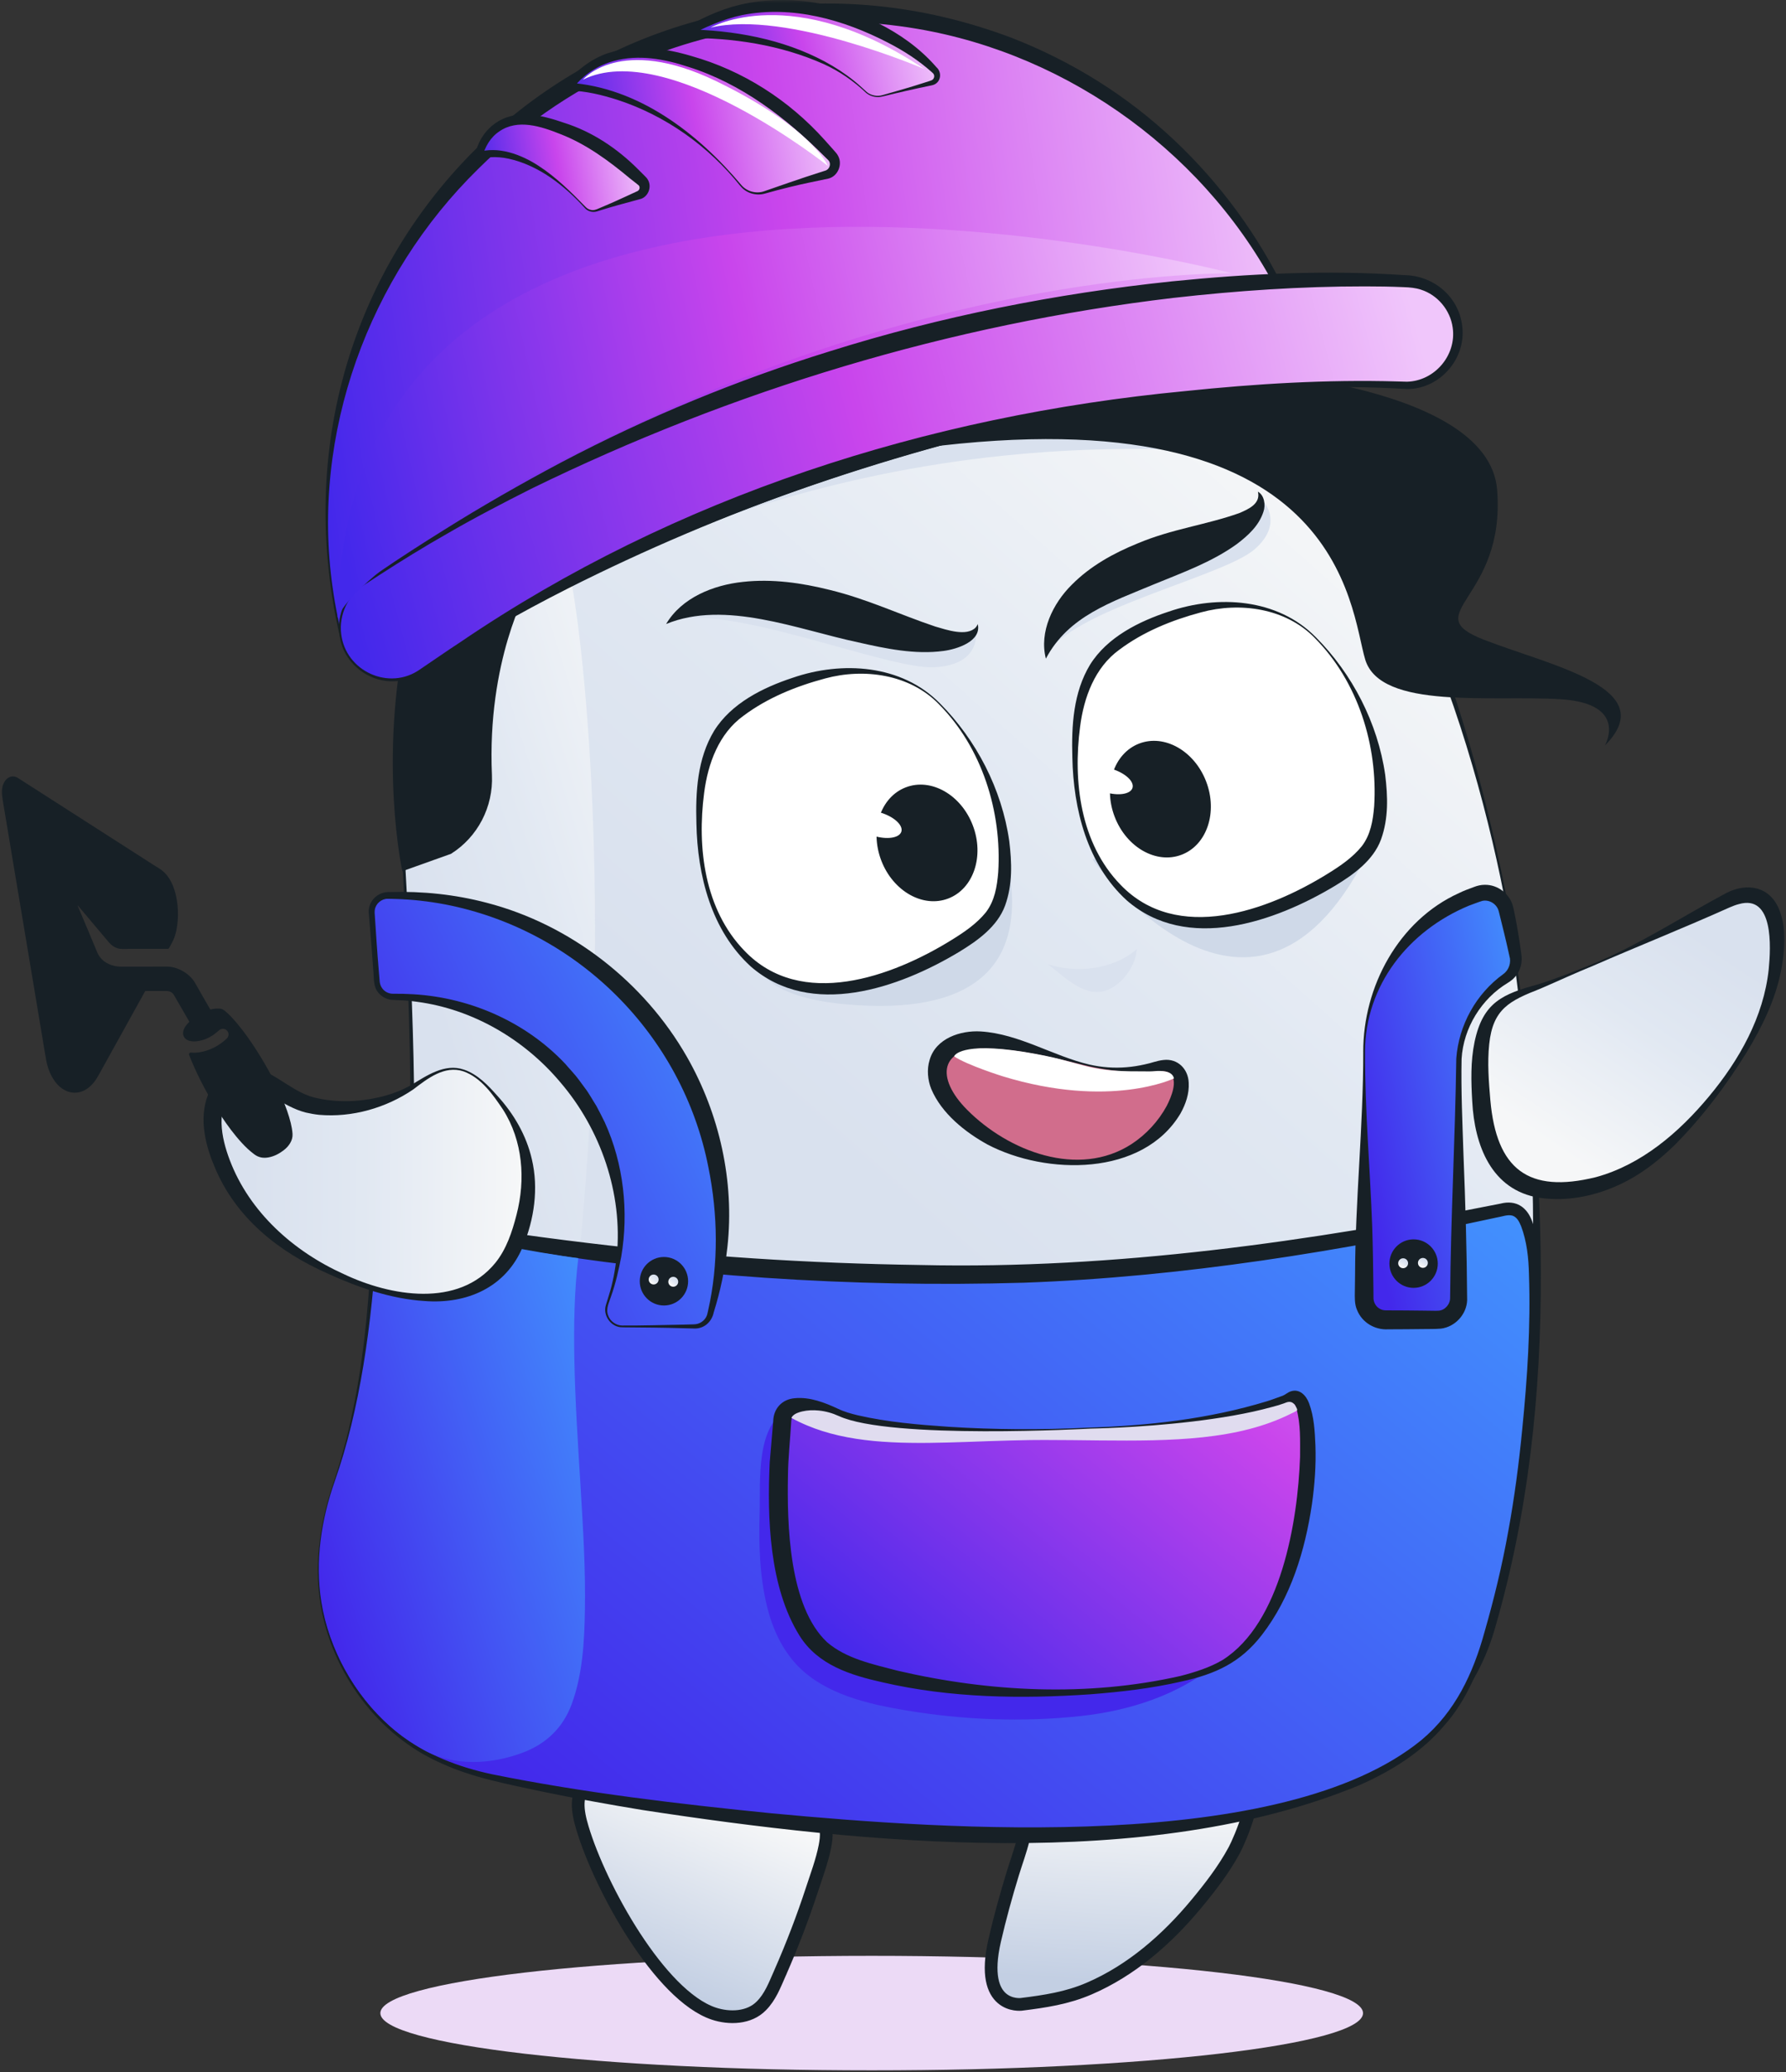 <svg width="281" height="326" viewBox="0 0 281 326" fill="none" xmlns="http://www.w3.org/2000/svg"><rect x="0" y="0" width="281" height="326" fill="#333333" stroke="none"/><g clip-path="url(#clip0_6497_19914)"><mask id="mask0_6497_19914" style="mask-type:luminance" maskUnits="userSpaceOnUse" x="0" y="0" width="281" height="326"><path d="M0 0H281V326H0V0Z" fill="white"/></mask><g mask="url(#mask0_6497_19914)"><path d="M137.149 325.719C94.454 325.719 59.844 321.682 59.844 316.701C59.844 311.722 94.454 307.685 137.149 307.685C179.842 307.685 214.453 311.722 214.453 316.701C214.453 321.682 179.842 325.719 137.149 325.719Z" fill="#ECDAF6"/><path d="M237.269 143.245C237.269 143.245 224.16 63.5 185.404 55.173C150.269 47.623 96.73 55.173 73.307 82.852C73.307 82.852 61.596 93.755 63.27 125.631C64.944 157.506 68.288 201.96 58.251 230.478C56.162 236.408 55.169 242.803 56.179 249.053C57.345 256.253 61.246 263.196 66.684 268.03C71.083 271.942 76.694 274.273 82.386 275.535C90.84 277.412 99.386 278.792 107.954 280.026C108.394 280.089 108.833 280.152 109.268 280.214C113.575 280.821 117.888 281.368 122.208 281.857C126.926 282.388 131.654 282.846 136.386 283.22C141.349 283.612 146.323 283.911 151.297 284.098C156.27 284.286 161.39 284.361 166.436 284.286C171.396 284.213 176.356 283.994 181.298 283.578C186.016 283.183 190.721 282.607 195.379 281.771C199.7 280.994 203.988 279.999 208.174 278.66C211.964 277.447 215.68 275.955 219.173 274.041C225.312 270.676 229.93 265.728 232.548 259.2C233.89 255.854 234.855 252.303 235.771 248.827C236.695 245.321 237.484 241.781 238.158 238.219C238.992 233.814 239.655 229.375 240.174 224.922C240.797 219.591 241.216 214.237 241.461 208.875C241.752 202.595 241.804 196.304 241.659 190.019C241.489 182.768 241.057 175.519 240.399 168.295C239.649 160.045 238.608 151.822 237.325 143.641C237.304 143.509 237.283 143.381 237.262 143.249L237.269 143.245Z" fill="url(#paint0_linear_6497_19914)"/><path d="M237.443 143.218C232.231 115.841 219.599 69.726 193.087 56.498C190.358 55.146 187.397 54.171 184.399 53.599C163.901 49.385 142.501 50.197 122.164 54.91C102.843 59.484 82.81 68.581 70.804 84.549C68.466 88.027 66.785 91.942 65.598 95.951C63.402 103.29 62.593 111.013 62.572 118.64C62.558 126.245 63.274 133.833 63.599 141.428C64.765 166.565 65.789 192.111 60.815 216.914C60.068 220.556 59.089 224.271 57.934 227.801C55.696 233.828 54.011 240.272 54.568 246.827C55.398 257.38 61.559 267.469 70.71 272.782C75.245 275.459 80.333 276.819 85.438 277.835C97.223 280.325 109.169 281.986 121.109 283.491C125.408 283.987 131.959 284.581 136.241 285.028C149.533 286.117 162.864 286.53 176.212 285.797C192.333 284.726 215.082 281.806 227.139 270.198C230.972 266.494 233.562 261.664 235.084 256.593C245.886 219.835 243.081 180.604 237.443 143.218ZM237.101 143.273C242.424 178.037 243.59 214.268 234.427 248.47C232.493 255.58 230.411 262.7 224.859 267.854C205.892 285.368 155.711 283.266 130.89 280.887C128.252 280.634 122.167 280.124 119.632 279.76C108.415 278.421 97.153 276.913 86.085 274.675C83.66 274.176 81.236 273.711 78.887 272.955C71.79 270.801 65.91 266.501 61.967 260.179C56.488 251.897 55.896 241.458 58.951 232.119C60.355 227.947 61.6 223.497 62.461 219.2C67.376 193.561 65.847 167.283 64.644 141.376C64.44 136.257 63.554 123.661 63.7 118.653C63.831 111.18 64.696 103.508 66.999 96.398C68.22 92.57 69.901 88.845 72.215 85.551C86.202 68.213 108.463 60.344 129.722 56.436C147.559 53.363 166.043 52.95 183.869 56.245C186.688 56.734 189.414 57.556 192.025 58.752C218.371 71.248 232.116 116.295 237.101 143.277V143.273Z" fill="#172026"/><path d="M63.273 127.019C64.269 145.989 65.857 169.416 64.864 191.289C65.12 191.272 65.383 191.289 65.646 191.341C74.86 193.183 81.698 194.41 91.317 195.666C96.347 142.58 91.982 100.054 89.242 88.155C87.371 80.029 82.272 78.874 77.233 80.061C75.846 81.396 74.538 82.79 73.311 84.24C73.311 84.24 61.599 95.143 63.273 127.019Z" fill="url(#paint1_linear_6497_19914)"/><g style="mix-blend-mode:multiply"><path d="M63.648 107.229C125.028 64.131 185.915 69.35 208.03 72.982C201.441 64.617 193.499 58.315 184.026 56.279C148.891 48.729 95.352 56.279 71.929 83.958C71.929 83.958 66.125 90.003 63.648 107.229Z" fill="#D9E1EE"/></g><path d="M122.788 310.244C122.746 310.334 122.708 310.428 122.666 310.518C121.878 312.297 121.186 314.153 119.785 315.554C117.88 317.51 114.739 317.593 112.297 316.775C103.847 313.952 94.456 297.003 91.641 287.587C90.914 285.16 90.181 281.785 92.883 280.339C94.726 279.354 97.244 281.032 99.202 281.455C108.502 283.474 117.723 283.894 127.221 284.699C127.948 284.761 128.376 285.392 128.941 285.93C130.259 287.182 130.092 288.926 129.785 290.486C129.332 292.776 128.47 295.065 127.747 297.277C126.305 301.675 124.648 306.003 122.788 310.237V310.244Z" fill="url(#paint2_linear_6497_19914)" stroke="#172026" stroke-width="2" stroke-miterlimit="10"/><path d="M194.212 291.028C192.532 294.163 190.242 297.086 188.198 299.545C183.615 305.07 177.998 309.984 171.357 312.839C167.856 314.344 164.418 314.85 160.683 315.318C160.669 315.318 153.993 316.147 156.501 305.253C157.314 301.72 158.279 298.227 159.34 294.759C159.894 292.946 160.568 291.166 161.008 289.318C161.309 288.048 160.596 287.827 161.354 286.703C162.256 285.361 170.218 284.671 171.73 284.622C182.01 284.299 180.761 283.443 194.244 281.029C194.815 280.929 195.599 279.673 196.115 279.94C198.626 281.244 195.074 289.418 194.212 291.028Z" fill="url(#paint3_linear_6497_19914)" stroke="#172026" stroke-width="2" stroke-miterlimit="10"/><g style="mix-blend-mode:multiply"><path d="M153.535 99.252C153.535 99.252 154.535 104.629 146.94 104.975C139.344 105.322 113.558 94.397 105.164 97.865C105.164 97.865 113.759 90.062 133.347 96.999C152.934 103.935 153.535 99.252 153.535 99.252Z" fill="#D9E1EE"/></g><path d="M104.805 98.168C114.105 94.332 125.557 99.055 135 101.049C139.32 102.031 143.976 103.016 148.482 102.399C150.516 102.135 154.483 100.901 153.834 98.168C153.778 98.366 153.646 98.532 153.532 98.692C152.118 100.2 148.915 99.073 147.154 98.567C141.579 96.701 136.449 94.231 130.514 92.796C126.093 91.692 121.487 91.031 116.869 91.544C112.276 92.029 107.256 94.006 104.805 98.168Z" fill="#172026"/><g style="mix-blend-mode:multiply"><path d="M198.374 78.368C198.374 78.368 202.365 82.062 197.409 86.404C192.452 90.746 168.178 95.969 164.602 103.196C164.602 103.196 165.643 92.456 183.245 87.413C200.847 82.374 198.37 78.368 198.37 78.368H198.374Z" fill="#D9E1EE"/></g><path d="M164.551 103.622C168.09 96.894 174.928 94.706 181.572 91.918C185.975 90.104 190.641 88.45 194.598 85.592C196.341 84.263 198.07 82.721 198.783 80.504C199.153 79.45 198.931 77.913 197.915 77.351C198.375 79.245 196.427 80.102 194.985 80.719C189.707 82.589 184.384 83.21 179.002 85.481C175.235 87.01 171.565 89.022 168.626 91.994C165.661 94.924 163.472 99.395 164.555 103.622H164.551Z" fill="#172026"/><path d="M50.562 252.4C51.762 259.805 55.774 266.942 61.363 271.911C65.891 275.935 71.657 278.331 77.513 279.628C86.205 281.556 94.997 282.982 103.806 284.248C104.26 284.317 104.709 284.379 105.163 284.442C109.586 285.07 114.028 285.631 118.468 286.131C123.321 286.678 128.184 287.147 133.048 287.532C138.156 287.934 143.268 288.243 148.384 288.434C153.569 288.631 158.764 288.704 163.952 288.628C169.054 288.552 174.152 288.33 179.237 287.9C184.089 287.493 188.925 286.901 193.719 286.041C198.167 285.246 202.574 284.216 206.876 282.843C210.774 281.594 214.596 280.061 218.186 278.088C224.498 274.627 229.247 269.543 231.942 262.832C233.322 259.391 234.314 255.733 235.256 252.164C236.206 248.558 237.012 244.916 237.708 241.25C238.569 236.721 239.247 232.157 239.787 227.575C240.869 218.35 241.661 208.896 241.388 199.599C241.333 197.663 241.136 195.715 240.613 193.845C240.229 192.464 239.659 190.634 238.078 190.248C237.469 190.1 236.833 190.224 236.221 190.349C227.729 192.069 219.224 193.731 210.677 195.156C202.13 196.581 193.549 197.788 184.933 198.687C176.006 199.619 167.041 200.219 158.065 200.431C155.557 200.49 153.05 200.521 150.545 200.521C119.904 200.521 90.424 197.539 62.875 192.032C61.101 191.677 59.43 192.988 59.326 194.799C58.513 208.907 56.576 222.259 52.696 233.291C50.548 239.391 49.527 245.967 50.565 252.397L50.562 252.4Z" fill="url(#paint4_linear_6497_19914)"/><path d="M50.434 252.42C52.218 263.171 59.44 273.032 69.471 277.412C74.434 279.697 79.851 280.658 85.15 281.816C90.455 282.916 95.793 283.876 101.136 284.753C135.998 290.091 180.585 294.575 213.811 280.869C218.802 278.674 223.606 275.723 227.176 271.516C230.863 267.396 232.907 262.156 234.405 256.909C236.691 249.081 238.41 241.094 239.606 233.027C241.177 222.269 242.35 211.418 242.266 200.521C242.266 197.795 242.059 194.937 241.083 192.198C240.281 189.912 238.545 188.715 236.082 189.35C206.025 195.315 175.491 199.702 144.794 199.006C127.292 198.755 109.759 197.636 92.378 195.53C83.061 194.41 73.608 193.04 64.369 191.389L63.373 191.216C63.086 191.16 62.591 191.077 62.166 191.101C60.398 191.167 58.838 192.572 58.579 194.317C58.14 203.125 57.486 211.921 55.777 220.584C55.366 222.502 54.975 224.617 54.459 226.518C53.785 229.101 52.989 231.754 52.125 234.286C50.274 240.109 49.434 246.348 50.434 252.417V252.42ZM50.707 252.376C49.645 245.679 50.855 238.809 53.218 232.514C53.674 231.234 54.083 229.937 54.473 228.637C56.805 220.816 58.216 212.749 59.188 204.651C59.516 201.949 59.769 199.244 59.994 196.533L60.073 195.517C60.087 194.632 60.239 193.911 60.9 193.352C61.581 192.846 62.173 192.752 63.02 192.975C68.648 194.191 74.303 195.305 79.982 196.262C106.726 200.771 133.933 202.584 161.039 201.793C186.106 200.899 211.006 196.83 235.48 191.535C236.39 191.386 237.189 191.028 237.961 191.24C238.666 191.49 238.988 192.11 239.316 192.881C240.236 195.322 240.506 197.93 240.562 200.559C240.835 208.657 240.309 216.751 239.503 224.818C238.981 230.204 238.282 235.566 237.303 240.889C236.352 246.213 235.079 251.474 233.588 256.669C231.786 263.248 228.964 269.286 223.652 273.729C201.764 291.655 148.847 287.83 121.495 285.274C106.837 283.807 91.853 282.045 77.416 279.121C72.193 278.011 67.053 276.052 62.799 272.757C56.448 267.784 52.052 260.342 50.7 252.372L50.707 252.376Z" fill="#172026"/><path d="M50.565 252.053C51.765 259.454 55.777 266.591 61.37 271.565C62.996 273.008 64.791 274.252 66.69 275.303C71.411 277.922 77.364 277.581 82.307 275.698C85.976 274.301 88.584 271.776 89.944 268.096C91.662 263.442 91.94 258.275 92.026 253.36C92.14 246.986 91.749 240.605 91.365 234.245C90.95 227.416 90.49 220.59 90.362 213.748C90.266 208.473 90.352 203.171 90.984 197.927C85.738 197.31 67.603 193.977 62.263 192.191C61.623 191.975 60.457 192.797 60.125 192.579C59.669 193.068 59.371 193.717 59.33 194.448C58.517 208.557 56.58 221.908 52.696 232.937C50.548 239.038 49.527 245.613 50.565 252.046V252.053Z" fill="url(#paint5_linear_6497_19914)"/><path d="M72.951 168.403C75.393 169.201 77.344 171.621 78.834 173.539C81.871 177.448 83.366 182.282 83.079 187.231C82.93 189.812 82.331 192.354 81.456 194.781C77.472 205.806 65.739 205.442 56.463 201.915C49.23 199.165 42.167 194.909 37.785 188.351C34.849 183.953 31.269 175.866 35.136 170.963C38.916 166.17 43.631 172.405 48.473 173.754C53.315 175.103 60.655 174.07 65.625 170.532C67.178 169.426 69.025 168.278 70.969 168.15C71.664 168.104 72.325 168.202 72.951 168.406V168.403Z" fill="url(#paint6_linear_6497_19914)"/><path d="M72.906 168.535C75.704 169.537 77.531 172.166 79.132 174.545C82.279 179.483 82.708 185.567 81.266 191.112C80.581 193.783 79.675 196.532 77.924 198.686C72.121 205.786 61.443 203.937 54.069 200.427C46.187 196.873 39.245 190.692 36.142 182.483C34.814 178.974 33.856 174.361 36.709 171.43C38.522 169.589 41.033 171.562 43.008 172.617C44.512 173.494 46.252 174.555 48.113 175.023C48.788 175.176 49.514 175.308 50.202 175.381C55.394 175.835 60.745 174.298 65.009 171.393C67.247 169.69 69.935 167.557 72.906 168.538V168.535ZM72.992 168.271C69.956 167.223 67.095 169.245 64.608 170.747C63.339 171.461 61.98 171.996 60.586 172.381C57.165 173.307 53.505 173.532 50.047 172.794C46.325 172.093 43.935 169.166 40.189 167.969C37.086 166.96 34.427 168.722 33.06 171.483C31.161 175.308 32.164 179.778 33.721 183.468C37.052 191.583 43.807 196.931 51.638 200.389C56.418 202.557 61.471 204.325 66.753 204.669C73.411 205.196 79.568 202.574 82.258 196.127C84.057 191.827 84.759 186.95 83.68 182.376C82.823 178.617 80.84 175.225 78.27 172.408C76.79 170.737 75.165 169.013 72.999 168.271H72.992Z" fill="#172026"/><path d="M199.581 249.577C199.591 253.926 194.438 259.236 191.47 261.681C185.413 266.668 177.708 269.134 170.002 269.966C160.822 270.958 151.434 270.577 142.334 269.04C136.513 268.058 129.889 266.519 125.601 262.163C123.086 259.607 121.54 256.222 120.686 252.736C119.513 247.968 119.364 242.922 119.52 238.035C119.675 233.09 118.779 224.021 124.29 221.486C127.319 220.095 130.415 222.783 133.518 223.407C144.725 225.668 156.498 228.634 166.867 233.315C176.341 237.592 185.663 242.211 194.86 247.053C195.261 247.264 199.581 249.112 199.581 249.574V249.577Z" fill="#4328EB"/><path d="M170.9 224.742C170.9 224.742 190.999 224.451 202.136 220.497C202.483 220.376 202.794 220.192 203.101 219.994C203.852 219.522 205.664 219.277 205.772 227.839C205.907 238.652 202.348 256.034 192.638 261.625C191.449 262.312 190.155 262.811 188.854 263.234C187.184 263.782 185.468 264.199 183.746 264.549C181.709 264.961 179.654 265.277 177.592 265.527C175.292 265.804 172.986 265.999 170.671 266.127C168.205 266.262 165.732 266.321 163.263 266.307C160.72 266.293 158.181 266.203 155.646 266.03C153.125 265.856 150.607 265.603 148.103 265.253C145.689 264.913 143.285 264.483 140.909 263.935C137.854 263.228 134.637 262.464 131.822 261.046C128.747 259.499 126.848 257.009 125.51 253.888C124.96 252.604 124.514 251.276 124.147 249.927C123.68 248.214 123.341 246.466 123.088 244.708C122.774 242.505 122.594 240.286 122.511 238.066C122.407 235.326 122.449 232.58 122.587 229.84C122.697 227.641 122.874 225.446 123.103 223.258C123.185 222.456 123.715 221.742 124.479 221.5C125.627 221.139 127.696 221.118 131.262 222.762C139.417 226.518 170.903 224.745 170.903 224.745L170.9 224.742Z" fill="url(#paint7_linear_6497_19914)"/><path d="M170.903 224.881C176.922 224.714 182.993 224.43 189 223.834C192.601 223.49 196.302 222.977 199.827 222.141C200.425 222.013 201.016 221.815 201.611 221.656L202.517 221.396C202.963 221.246 203.306 221.035 203.662 220.844C203.687 220.83 203.697 220.837 203.704 220.834C203.718 220.827 203.704 220.848 203.704 220.841C203.693 220.851 203.673 220.851 203.659 220.844C203.641 220.854 203.621 220.844 203.614 220.841C203.6 220.872 203.659 220.885 203.7 220.976C203.721 221.011 203.742 221.042 203.766 221.077L203.832 221.222C203.877 221.295 203.932 221.458 203.956 221.537C204.665 223.955 204.544 226.681 204.544 229.22C204.188 239.364 201.535 255.341 192.356 261.143C190.339 262.336 188.018 263.061 185.742 263.654C171.163 266.966 155.678 266.203 141.189 262.822C137.381 261.82 133.165 260.966 130.124 258.344C124.123 252.716 123.812 239.828 123.978 231.945C123.998 229.531 124.331 226.313 124.469 223.892C124.479 223.768 124.493 223.379 124.528 223.265C124.642 222.925 124.78 222.848 125.091 222.776C125.42 222.7 125.735 222.672 126.088 222.675C127.72 222.72 129.246 223.289 130.802 223.948C133.265 224.916 135.675 225.186 138.232 225.436C149.134 226.209 160.029 225.349 170.907 224.888L170.903 224.881ZM170.894 224.603C163.664 224.957 156.425 224.912 149.203 224.454C144.464 224.132 139.619 223.716 135.019 222.665C133.894 222.398 132.77 222.075 131.84 221.621C129.789 220.664 127.43 219.735 125.057 219.96C123.04 220.119 121.685 221.597 121.653 223.601L121.574 224.517C121.457 225.817 121.207 228.748 121.107 230.004C120.692 238.788 121.02 249.633 125.78 257.3C128.668 261.948 133.86 263.543 138.885 264.664C149.569 267.133 160.659 267.281 171.547 266.543C176.383 266.165 181.211 265.613 185.946 264.518C191.2 263.363 195.16 261.58 198.533 257.207C203.102 251.301 205.333 243.931 206.415 236.627C206.844 233.575 207.076 230.478 206.962 227.388C206.862 225.158 206.762 222.914 205.959 220.751C205.513 219.537 204.461 218.403 203.06 218.892C202.635 219.03 202.213 219.415 201.836 219.564C201.013 219.848 200.172 220.189 199.346 220.438C190.201 223.24 180.457 224.326 170.89 224.6L170.894 224.603Z" fill="#172026"/><path d="M124.523 223.064C124.607 223.115 124.845 223.236 124.876 223.254C124.97 223.302 125.067 223.351 125.16 223.403C125.357 223.5 125.551 223.601 125.748 223.694C126.146 223.885 126.543 224.062 126.949 224.232C127.758 224.572 128.581 224.874 129.418 225.137C130.265 225.404 131.124 225.633 131.988 225.831C132.87 226.032 133.759 226.198 134.652 226.337C135.564 226.48 136.484 226.594 137.405 226.684C138.348 226.774 139.293 226.84 140.241 226.888C141.212 226.941 142.185 226.969 143.157 226.982C144.153 227 145.149 227 146.148 226.989C147.169 226.979 148.189 226.958 149.209 226.93C150.25 226.903 151.292 226.868 152.336 226.833C153.398 226.795 154.46 226.757 155.525 226.718C156.604 226.684 157.687 226.646 158.77 226.618C159.866 226.587 160.966 226.562 162.066 226.545C162.809 226.538 163.557 226.531 164.3 226.531C165.767 226.531 167.237 226.542 168.703 226.555C170.149 226.569 171.595 226.587 173.041 226.604C174.452 226.615 175.867 226.625 177.278 226.625C178.689 226.625 180.031 226.611 181.404 226.58C182.739 226.545 184.078 226.496 185.41 226.417C186.703 226.341 187.997 226.24 189.283 226.101C190.532 225.963 191.777 225.793 193.012 225.577C194.212 225.37 195.405 225.117 196.585 224.808C197.736 224.509 198.875 224.156 199.992 223.743C201.092 223.337 202.171 222.872 203.219 222.342C203.465 222.22 203.724 222.12 203.956 221.971C204.008 221.936 204.063 221.894 204.084 221.835C204.125 221.704 203.984 221.485 203.925 221.371C203.856 221.225 203.776 221.083 203.675 220.958C203.481 220.705 203.209 220.538 202.883 220.535C202.545 220.528 202.24 220.694 201.925 220.802C201.341 221.007 200.739 221.187 200.14 221.339C199.151 221.61 198.155 221.853 197.156 222.075C196.115 222.304 195.063 222.509 194.011 222.696C192.939 222.886 191.863 223.057 190.788 223.212C189.715 223.368 188.64 223.507 187.564 223.636C186.516 223.76 185.468 223.872 184.42 223.972C183.431 224.069 182.438 224.156 181.442 224.236C180.533 224.308 179.623 224.371 178.709 224.43C177.91 224.482 177.108 224.527 176.305 224.568C175.642 224.603 174.978 224.634 174.31 224.659C173.808 224.679 173.307 224.697 172.805 224.711C172.494 224.721 172.187 224.731 171.875 224.735C171.778 224.738 171.684 224.742 171.591 224.742C171.591 224.742 140.106 226.514 131.95 222.758C130.961 222.304 129.895 222.006 128.813 221.901C127.951 221.815 127.066 221.842 126.222 222.04C125.693 222.165 125.077 222.363 124.697 222.779C124.631 222.855 124.551 222.956 124.523 223.064Z" fill="#E0DCEF"/><path d="M83.016 92.664C83.016 92.664 76.603 103.915 77.398 121.942C77.62 126.932 75.174 131.663 70.958 134.32L63.3 137.056C63.3 137.056 59.495 119.715 63.992 98.907C68.488 78.098 83.016 92.664 83.016 92.664Z" fill="#172026"/><path d="M191.277 57.983C191.277 57.983 234.167 59.717 235.55 77.057C236.934 94.398 222.753 96.479 233.475 100.641C244.198 104.802 261.492 108.271 252.499 117.287C252.499 117.287 256.304 110.698 245.581 110.005C234.859 109.311 217.219 111.738 214.797 103.762C212.377 95.786 211.401 61.819 144.961 70.479L174.33 52.781L191.277 57.983Z" fill="#172026"/><path d="M52.185 92.421C52.527 94.894 52.977 97.329 53.537 99.715C53.686 100.37 53.849 101.022 54.018 101.671C54.239 102.24 54.523 102.795 54.879 103.322C56.678 105.992 59.777 107.254 62.755 106.842C63.959 106.675 65.135 106.238 66.207 105.51C122.288 67.43 181.372 61.229 207.199 60.498C205.646 54.779 203.484 49.341 200.793 44.264C185.633 15.603 153.763 -1.935 119.857 2.771C76.48 8.792 46.184 48.932 52.188 92.425L52.185 92.421Z" fill="url(#paint8_linear_6497_19914)"/><path d="M52.055 92.442C52.47 95.573 53.09 98.67 53.868 101.733C55.106 105.069 58.554 107.379 62.12 107.168C63.898 107.119 65.593 106.384 67.032 105.378C74.181 100.734 81.715 96.447 89.293 92.608C113.685 80.307 139.729 71.179 166.476 65.665C179.883 62.925 193.535 61.285 207.221 60.934C207.498 60.934 207.709 60.65 207.63 60.383C202.49 40.923 189.848 23.5 172.789 12.797C168.528 10.116 163.959 7.821 159.268 5.993C101.499 -15.912 43.54 31.41 52.055 92.442ZM52.329 92.403C48.894 68.249 57.998 43.441 75.292 26.52C82.663 19.206 91.472 13.279 101.088 9.371C114.65 3.815 129.768 2.07 144.226 4.519C168.503 8.601 190.425 24.651 201.466 46.757C203.687 51.182 205.471 55.833 206.789 60.615L207.197 60.064C186.603 60.841 166.048 63.556 146.014 68.467C119.236 74.99 93.72 86.432 70.906 101.899C69.879 102.524 65.742 105.638 64.5 106.086C60.55 107.75 55.677 105.666 54.182 101.611C53.428 98.67 52.751 95.491 52.332 92.407L52.329 92.403Z" fill="#172026"/><path d="M53.536 99.715C53.612 100.377 53.771 101.033 54.017 101.671C54.238 102.24 54.522 102.795 54.878 103.322C56.676 105.992 59.776 107.254 62.754 106.842C63.957 106.676 65.133 106.238 66.206 105.51C122.287 67.43 181.37 61.229 207.197 60.498C215.527 60.262 220.396 60.588 220.59 60.602C225.08 60.945 228.999 57.574 229.348 53.072C229.69 48.574 226.339 44.645 221.849 44.291C220.843 44.212 213.147 43.667 200.792 44.264C170.735 45.72 113.09 53.915 57.053 91.964C54.439 93.74 53.18 96.77 53.536 99.715Z" fill="url(#paint9_linear_6497_19914)"/><path d="M53.403 99.732C53.991 105.232 59.94 108.624 64.986 106.443C65.467 106.242 65.927 105.989 66.36 105.704L67.636 104.882C69.344 103.793 71.025 102.67 72.772 101.643C97.005 87.039 123.603 76.634 150.858 69.317C162.577 66.213 174.503 63.844 186.543 62.419C198.099 61.097 209.766 60.48 221.377 61.202C226.493 61.233 230.702 56.461 230.062 51.342C229.55 46.663 225.528 43.327 220.917 43.282C208.714 42.45 196.477 43.039 184.326 44.27C166.119 46.181 148.047 49.767 130.569 55.261C115.997 59.762 101.813 65.62 88.313 72.736C82.153 76.004 75.737 79.673 69.832 83.383C66.602 85.398 62.762 87.857 59.625 90.018L57.1 91.718C54.475 93.399 52.984 96.645 53.396 99.736L53.403 99.732ZM53.676 99.701C53.316 96.708 54.759 93.617 57.308 92.015L59.853 90.357C63.053 88.284 66.906 85.908 70.223 84.032C74.432 81.58 79.254 79.069 83.602 76.881C115.319 61.368 149.558 51.002 184.61 46.864C194.623 45.73 204.695 45.044 214.774 45.054C216.787 45.054 218.803 45.085 220.803 45.172C221.844 45.207 222.684 45.283 223.556 45.567C226.175 46.389 228.184 48.786 228.557 51.529C229.191 55.864 225.735 59.946 221.356 60.05C220.982 60.05 220.249 60.029 219.876 60.008C208.711 59.69 197.542 60.373 186.443 61.528C145.982 65.384 106.16 78.07 72.392 101.043C70.406 102.33 68.051 103.991 66.086 105.302C61.251 108.738 54.358 105.621 53.676 99.701Z" fill="#172026"/><path d="M138.926 15.051H138.908C137.933 15.339 136.871 15.096 136.144 14.389C126.124 4.636 107.516 5.299 107.516 5.299C110.646 3.554 113.776 2.08 117.318 1.404C125.398 -0.139 134.124 2.212 141.09 6.384C143.287 7.699 145.338 9.276 147.122 11.118C147.749 11.76 147.424 12.835 146.552 13.043C144.006 13.646 141.464 14.309 138.926 15.051Z" fill="url(#paint10_linear_6497_19914)"/><path d="M138.895 14.954C138.058 15.211 137.093 15.055 136.404 14.503C135.737 13.91 135.066 13.262 134.357 12.703C132.935 11.559 131.396 10.56 129.788 9.693C123.095 6.104 115.423 4.751 107.887 4.612H107.713H107.624H107.579H107.558C107.541 4.619 107.585 4.595 107.752 4.64C108.084 4.442 108.426 5.791 108.035 5.774C107.911 5.895 107.828 5.909 107.856 5.902L107.894 5.882L107.969 5.843C110.744 4.352 113.68 3.017 116.762 2.375C124.61 0.804 132.714 3.086 139.697 6.707C142.163 7.973 144.502 9.474 146.581 11.33C146.656 11.399 146.767 11.496 146.795 11.528C147.103 11.819 147.023 12.374 146.643 12.596C146.556 12.655 146.21 12.759 146.089 12.797L145.439 13.005C143.429 13.664 140.956 14.364 138.902 14.951L138.895 14.954ZM138.954 15.155C141.264 14.58 143.931 13.973 146.252 13.498L146.584 13.428C146.694 13.404 146.864 13.362 146.996 13.3C148.068 12.814 148.209 11.354 147.338 10.577L147.106 10.317C144.63 7.529 141.523 5.327 138.2 3.665C131.528 0.329 123.707 -0.951 116.396 0.752C113.147 1.526 110.166 2.982 107.298 4.63L107.223 4.671L107.185 4.692C107.185 4.692 107.15 4.702 107.029 4.824C106.651 4.81 107.008 6.156 107.354 5.958C107.572 6.006 107.565 5.979 107.61 5.986H107.651H107.735L107.9 5.979C115.271 5.92 122.818 7.054 129.59 10.078C132.054 11.198 134.336 12.762 136.294 14.635C137.024 15.232 138.051 15.415 138.954 15.148V15.155Z" fill="#172026"/><path d="M92.086 32.651C81.879 21.515 75.297 24.532 75.297 24.532L75.553 23.71C76.341 21.189 78.475 19.282 81.087 18.91C82.432 18.72 83.816 18.796 85.161 19.157C93.203 21.324 96.772 24.702 100.965 28.427C101.729 29.107 101.48 30.362 100.515 30.692C98.302 31.444 96.112 32.242 93.94 33.078C93.293 33.327 92.557 33.161 92.086 32.648V32.651Z" fill="url(#paint11_linear_6497_19914)"/><path d="M92.162 32.582C89.907 30.269 87.485 27.865 84.767 26.11C82.01 24.3 78.343 22.906 75.047 23.988L75.864 24.709C76.317 23.093 77.15 21.605 78.558 20.673C81.464 18.658 85.137 19.889 88.119 21.075C92.19 22.642 95.756 25.271 99.094 28.053L100.148 28.885L100.394 29.083C100.432 29.107 100.459 29.135 100.491 29.163C100.691 29.367 100.67 29.735 100.456 29.946C100.37 30.057 100.176 30.116 100.044 30.182C99.024 30.647 97.99 31.139 96.966 31.594C96.146 31.968 95.319 32.318 94.493 32.669C94.095 32.825 93.715 33.054 93.276 33.054C92.861 33.061 92.449 32.88 92.155 32.578L92.162 32.582ZM92.009 32.724C92.484 33.276 93.307 33.477 93.995 33.234L94.638 33.036C96.35 32.502 98.083 32.031 99.813 31.566L100.46 31.392L100.622 31.347C101.95 31.084 102.631 29.412 101.919 28.254C101.788 28.004 101.525 27.768 101.328 27.567L100.37 26.613C97.125 23.36 93.168 20.711 88.765 19.323C85.213 18.085 81.017 17.052 77.742 19.528C76.548 20.409 75.653 21.644 75.134 23.024C74.968 23.503 74.854 23.922 74.729 24.352C74.632 24.671 74.812 25.011 75.134 25.105C75.466 25.195 75.677 24.983 76.023 24.921C76.314 24.831 76.819 24.772 77.13 24.737C78.084 24.675 79.077 24.758 80.011 24.963C84.736 25.996 88.81 29.187 92.013 32.721L92.009 32.724Z" fill="#172026"/><path d="M116.559 29.177C103.664 13.48 89.258 13.591 89.511 13.633L89.722 13.432C92.167 10.113 97.466 6.752 106.428 9.066C118.89 12.284 125.939 19.307 130.882 24.568C131.802 25.546 131.335 27.155 130.038 27.485C126.755 28.32 123.514 29.246 120.319 30.262C118.955 30.696 117.465 30.28 116.555 29.174L116.559 29.177Z" fill="url(#paint12_linear_6497_19914)"/><path d="M116.639 29.111C109.8 20.965 100.454 13.751 89.507 13.012H89.47L89.411 13.019C89.411 12.61 88.456 14.705 89.404 14.237L89.933 14.077C89.985 14.015 90.179 13.869 90.22 13.796C91.801 11.736 94.087 10.259 96.595 9.593C100.43 8.528 104.529 9.274 108.241 10.501C116.642 13.134 123.733 18.568 129.875 24.762L130.242 25.119C130.297 25.175 130.311 25.192 130.349 25.23C130.381 25.265 130.401 25.303 130.432 25.338C130.809 25.927 130.425 26.742 129.723 26.885L129.478 26.961C127.683 27.523 125.874 28.137 124.099 28.744L120.215 30.093C118.984 30.53 117.496 30.131 116.639 29.108V29.111ZM116.48 29.243C117.361 30.384 118.946 30.849 120.326 30.46C121.647 30.093 122.961 29.732 124.293 29.416C126.288 28.92 128.319 28.522 130.332 28.095C131.805 27.738 132.584 25.914 131.885 24.568C131.729 24.214 131.377 23.857 131.131 23.573C130.678 23.052 130.215 22.539 129.751 22.026C124.12 15.745 116.884 11.095 108.759 8.805C104.716 7.609 100.31 6.95 96.193 8.206C93.541 8.892 90.583 11.053 89.293 12.981L89.082 13.186L89.608 13.026C90.549 12.558 89.594 14.649 89.604 14.24L89.559 14.247C89.559 14.247 89.549 14.247 89.552 14.247H89.567H89.615C92.185 14.316 94.709 14.927 97.151 15.71C104.726 18.18 111.499 23.011 116.469 29.246L116.48 29.243Z" fill="#172026"/><path d="M193.88 43.004C193.88 43.004 54.067 6.318 53.109 97.209C53.109 97.209 55.427 87.433 102.193 65.709C152.796 42.202 193.877 43.004 193.877 43.004H193.88Z" fill="url(#paint13_linear_6497_19914)"/><path d="M145.438 10.859C145.438 10.859 123.73 1.488 111.805 4.346C111.805 4.346 124.657 -3.066 145.438 10.859Z" fill="white"/><path d="M130.253 26.097C130.253 26.097 104.948 5.971 91.711 12.537C91.711 12.537 97.539 5.424 112.699 12.776C127.859 20.128 130.253 26.097 130.253 26.097Z" fill="white"/><path d="M214.625 165.475V204.228C214.625 206.108 216.144 207.63 218.018 207.63H226.105C227.98 207.63 229.498 206.108 229.498 204.228V167.726C229.498 161.938 232.459 156.843 236.944 153.882C238.079 153.133 238.684 151.797 238.453 150.455C237.975 147.67 237.429 145.114 236.948 143.065C236.495 141.129 234.493 139.981 232.611 140.599C222.165 144.018 214.625 153.864 214.625 165.479V165.475Z" fill="url(#paint14_linear_6497_19914)"/><path d="M214.488 165.475C214.502 177.163 213.222 188.864 213.198 200.562L213.167 203.069C213.153 204.075 213.094 205.164 213.523 206.115C214.319 208.074 216.318 209.243 218.407 209.124C220.281 209.115 222.159 209.111 224.031 209.083C224.961 209.062 225.674 209.1 226.705 209.014C228.928 208.754 230.758 206.773 230.834 204.536C230.786 196.886 230.561 189.225 230.253 181.581C230.094 176.584 229.856 171.576 229.959 166.575C230.246 161.706 233.079 157.114 237.234 154.617C237.652 154.363 238.06 154.048 238.378 153.673C239.239 152.702 239.578 151.322 239.347 150.046L239.263 149.418C239.032 147.75 238.758 146.085 238.437 144.428L238.184 143.189L238.119 142.881L238.102 142.805L238.073 142.704C237.621 140.664 235.653 139.132 233.563 139.197C233.037 139.194 232.453 139.329 231.973 139.514C231.239 139.78 230.229 140.155 229.547 140.498C220.015 144.816 214.454 155.262 214.485 165.489L214.488 165.475ZM214.765 165.475C214.782 154.974 221.647 146.408 231.101 142.482C231.699 142.263 232.622 141.903 233.228 141.722C234.342 141.486 235.514 142.232 235.797 143.338L235.819 143.415L235.894 143.717C236.389 145.721 236.901 147.746 237.34 149.761L237.475 150.369C237.8 151.416 237.417 152.602 236.517 153.244C232.229 156.347 229.513 161.272 229.125 166.512C228.949 179.132 228.251 191.503 228.154 204.134C228.182 205.157 227.372 206.111 226.355 206.194C225.919 206.239 224.581 206.17 224.034 206.184C222.06 206.156 220.074 206.146 218.099 206.142C217.798 206.142 217.49 206.093 217.217 205.962C216.474 205.615 216.041 204.835 216.096 204.013C216.096 203.829 216.09 203.267 216.09 203.073C216.055 199.816 216.006 196.3 215.899 193.047C215.567 183.863 214.741 174.662 214.768 165.479L214.765 165.475Z" fill="#172026"/><path d="M222.406 202.602C220.305 202.602 218.602 200.894 218.602 198.787C218.602 196.68 220.305 194.972 222.406 194.972C224.507 194.972 226.211 196.68 226.211 198.787C226.211 200.894 224.507 202.602 222.406 202.602Z" fill="#172026"/><path d="M223.872 199.457C223.442 199.457 223.094 199.107 223.094 198.677C223.094 198.245 223.442 197.896 223.872 197.896C224.302 197.896 224.65 198.245 224.65 198.677C224.65 199.107 224.302 199.457 223.872 199.457Z" fill="url(#paint15_linear_6497_19914)"/><path d="M220.763 199.508C220.333 199.508 219.984 199.159 219.984 198.728C219.984 198.297 220.333 197.948 220.763 197.948C221.192 197.948 221.541 198.297 221.541 198.728C221.541 199.159 221.192 199.508 220.763 199.508Z" fill="url(#paint16_linear_6497_19914)"/><path d="M97.934 208.67H109.248C110.393 208.67 111.41 207.911 111.721 206.805C117.757 185.209 109.265 161.342 89.36 148.815C80.536 143.263 70.693 140.706 61.001 140.869C59.521 140.893 58.365 142.163 58.476 143.64L59.285 154.44C59.386 155.789 60.51 156.819 61.859 156.823C70.471 156.826 79.108 159.923 85.977 166.193C97.087 176.334 100.39 191.861 95.527 205.181C94.907 206.874 96.132 208.67 97.931 208.67H97.934Z" fill="url(#paint17_linear_6497_19914)"/><path d="M97.94 208.81C101.011 208.834 104.402 208.855 107.49 208.952L109.081 208.993C109.209 209 109.354 209 109.507 208.993C110.935 208.917 112.014 207.839 112.295 206.455C113.343 203.108 114.068 199.671 114.446 196.175C115.584 185.861 113.204 175.252 108.078 166.263C101.326 154.441 89.729 145.427 76.558 142.018C71.605 140.714 66.475 140.18 61.367 140.332C59.385 140.218 57.745 141.89 58.043 143.894C58.285 146.651 58.541 149.886 58.731 152.644C58.849 153.688 58.707 155.068 59.374 155.959C59.9 156.736 60.799 157.26 61.74 157.302L62.546 157.34C63.591 157.378 64.635 157.454 65.669 157.607C74.417 158.779 82.483 163.516 88.131 170.227C94.52 177.662 98.003 187.748 97.045 197.58C96.799 199.671 96.443 201.766 95.796 203.781L95.329 205.31C94.803 206.978 96.187 208.858 97.944 208.806L97.94 208.81ZM97.94 208.532C96.927 208.535 95.966 207.852 95.661 206.881C95.288 205.855 95.855 204.877 96.152 203.899C96.878 201.883 97.335 199.786 97.747 197.677C98.933 190.627 98.134 183.098 95.142 176.543C94.72 175.703 94.277 174.798 93.828 173.976C93.295 173.158 92.645 171.957 92.053 171.199L91.075 169.87C90.517 169.089 89.559 168.105 88.937 167.362C82.545 160.569 73.428 156.698 64.182 156.375C63.646 156.341 63.106 156.337 62.567 156.337L61.782 156.331C61.128 156.324 60.485 155.994 60.115 155.45C59.845 155.062 59.741 154.673 59.717 154.17L59.586 152.578C59.35 149.824 59.143 146.586 58.959 143.824L58.946 143.627V143.46C58.939 143.35 58.959 143.242 58.97 143.134C59.118 142.156 60.018 141.386 60.99 141.397C61.149 141.383 61.965 141.428 62.166 141.421C64.784 141.487 67.402 141.785 69.972 142.267C90.826 146.276 107.38 162.778 111.458 183.652C112.955 191.035 113.083 198.825 111.402 206.212L111.315 206.597C111.149 207.499 110.358 208.213 109.447 208.321C109.337 208.331 109.216 208.341 109.078 208.345L107.486 208.387C104.387 208.442 101.019 208.546 97.937 208.529L97.94 208.532Z" fill="#172026"/><path d="M104.461 205.376C102.36 205.376 100.656 203.668 100.656 201.561C100.656 199.454 102.36 197.746 104.461 197.746C106.562 197.746 108.265 199.454 108.265 201.561C108.265 203.668 106.562 205.376 104.461 205.376Z" fill="#172026"/><path d="M105.927 202.425C105.497 202.425 105.148 202.075 105.148 201.645C105.148 201.213 105.497 200.864 105.927 200.864C106.357 200.864 106.705 201.213 106.705 201.645C106.705 202.075 106.357 202.425 105.927 202.425Z" fill="url(#paint18_linear_6497_19914)"/><path d="M102.84 202.068C102.411 202.068 102.062 201.718 102.062 201.287C102.062 200.856 102.411 200.507 102.84 200.507C103.271 200.507 103.619 200.856 103.619 201.287C103.619 201.718 103.271 202.068 102.84 202.068Z" fill="url(#paint19_linear_6497_19914)"/><g style="mix-blend-mode:multiply"><path d="M149.56 114.01C149.56 114.01 179.126 160.842 134.874 158.134C90.625 155.425 149.56 114.01 149.56 114.01Z" fill="#CFD9E8"/></g><g style="mix-blend-mode:multiply"><path d="M171.906 135.2C171.906 135.2 197.647 171.337 215.833 132.894C228.631 105.842 171.906 135.2 171.906 135.2Z" fill="#CFD9E8"/></g><path d="M147.78 110.701C142.737 105.644 135.529 104.618 128.808 106.276C124.18 107.417 119.455 109.324 115.751 112.39C110.476 116.753 109.871 124.386 110.009 130.784C110.165 138.029 112.202 145.403 117.429 150.643C120.583 153.806 124.803 155.408 129.227 155.55C133.599 155.689 137.953 154.586 141.997 152.991C144.85 151.867 147.596 150.452 150.218 148.868C152.11 147.723 153.964 146.45 155.461 144.806C157.063 143.044 157.699 140.884 157.949 138.539C158.36 134.631 157.883 130.618 156.883 126.834C155.652 122.167 153.531 117.72 150.581 113.898C149.716 112.775 148.779 111.71 147.78 110.704V110.701Z" fill="white"/><path d="M147.855 110.629C141.865 104.532 132.495 103.952 124.729 106.622C120.033 108.166 115.059 110.638 112.358 114.967C109.711 119.337 109.424 124.594 109.57 129.553C109.732 137.714 111.897 146.374 118.137 152.058C127.607 160.281 141.415 155.457 150.92 149.741C153.79 147.99 156.921 145.784 158.142 142.445C159.332 139.115 159.204 135.709 158.792 132.308C157.62 124.133 153.604 116.389 147.855 110.625V110.629ZM147.71 110.774C154.51 117.616 157.651 127.705 157.056 137.218C156.865 139.528 156.492 141.723 155.108 143.53C153.677 145.295 151.746 146.623 149.772 147.841C140.349 153.692 126.033 158.883 117.131 149.575C110.846 143.093 109.649 133.358 110.787 124.729C111.375 120.123 113.101 115.404 116.954 112.619C120.763 109.768 125.228 107.964 129.824 106.733C135.936 105.072 143.141 106.065 147.714 110.774H147.71Z" fill="#172026"/><path d="M206.928 100.297C201.885 95.24 194.676 94.213 187.956 95.871C183.328 97.012 178.603 98.92 174.899 101.986C169.624 106.348 169.019 113.982 169.158 120.38C169.313 127.625 171.35 134.998 176.576 140.238C179.731 143.401 183.951 145.004 188.375 145.146C192.746 145.285 197.102 144.181 201.145 142.586C203.998 141.463 206.744 140.048 209.366 138.463C211.258 137.318 213.112 136.046 214.61 134.401C216.211 132.64 216.847 130.48 217.097 128.135C217.509 124.226 217.031 120.214 216.032 116.43C214.8 111.762 212.68 107.316 209.729 103.494C208.865 102.371 207.927 101.306 206.928 100.3V100.297Z" fill="white"/><path d="M207.003 100.224C201.013 94.127 191.643 93.547 183.878 96.218C179.181 97.761 174.208 100.234 171.506 104.563C168.86 108.932 168.573 114.189 168.718 119.149C168.881 127.31 171.046 135.969 177.286 141.654C186.756 149.877 200.563 145.052 210.068 139.337C212.939 137.586 216.069 135.379 217.29 132.04C218.48 128.711 218.352 125.305 217.941 121.903C216.768 113.728 212.752 105.984 207.003 100.22V100.224ZM206.859 100.369C213.658 107.212 216.799 117.301 216.205 126.813C216.014 129.123 215.64 131.319 214.257 133.125C212.825 134.89 210.895 136.219 208.92 137.436C199.498 143.287 185.182 148.479 176.279 139.17C169.994 132.689 168.797 122.954 169.936 114.325C170.523 109.719 172.25 104.999 176.103 102.215C179.911 99.363 184.376 97.56 188.973 96.329C195.085 94.668 202.289 95.66 206.862 100.369H206.859Z" fill="#172026"/><path d="M175.375 128.489C173.526 123.66 175.251 118.506 179.226 116.976C183.201 115.446 187.922 118.12 189.77 122.947C191.618 127.776 189.895 132.93 185.919 134.46C181.944 135.99 177.223 133.317 175.375 128.489Z" fill="#172026"/><path d="M173.823 124.609C171.722 123.967 170.266 122.63 170.572 121.622C170.878 120.615 172.83 120.318 174.932 120.96C177.033 121.602 178.488 122.939 178.182 123.947C177.876 124.954 175.925 125.251 173.823 124.609Z" fill="white"/><path d="M138.656 135.377C136.808 130.549 138.532 125.395 142.507 123.865C146.482 122.335 151.203 125.008 153.051 129.836C154.9 134.665 153.175 139.818 149.201 141.348C145.226 142.878 140.505 140.205 138.656 135.377Z" fill="#172026"/><path d="M137.456 131.49C135.354 130.848 133.899 129.511 134.205 128.503C134.511 127.496 136.463 127.199 138.564 127.84C140.665 128.483 142.121 129.82 141.815 130.828C141.508 131.835 139.557 132.132 137.456 131.49Z" fill="white"/><g style="mix-blend-mode:multiply"><path d="M178.908 149.28C175.149 152.551 169.432 153.154 164.852 151.687C165.983 152.537 167.037 153.494 168.196 154.309C169.466 155.204 171.009 156.06 172.603 156.064C174.312 156.068 175.879 154.971 176.944 153.712C177.491 153.068 177.947 152.339 178.29 151.566C178.455 151.194 178.594 150.81 178.701 150.418C178.753 150.224 178.784 149.388 178.908 149.28Z" fill="#D9E1EE"/></g><path d="M12.217 142.473C12.341 142.768 12.462 143.065 12.587 143.36C13.486 145.5 14.396 147.636 15.281 149.78C15.648 150.664 16.27 151.271 17.121 151.66C17.72 151.933 18.349 152.072 19.013 152.069C21.41 152.062 23.811 152.079 26.207 152.062C28.006 152.048 29.908 153.217 30.714 154.67C31.448 155.988 32.215 157.288 32.966 158.596C33.008 158.665 33.049 158.735 33.097 158.814C33.301 158.773 33.505 158.713 33.713 158.693C33.997 158.665 34.28 158.651 34.564 158.669C34.868 158.686 35.138 158.821 35.377 159.019C36.055 159.591 36.66 160.24 37.231 160.92C38.472 162.387 39.565 163.964 40.589 165.591C42.049 167.914 43.353 170.318 44.428 172.846C44.961 174.095 45.428 175.364 45.75 176.685C45.881 177.233 45.982 177.788 46.023 178.353C46.061 178.891 45.919 179.383 45.646 179.841C45.383 180.282 45.037 180.646 44.633 180.954C43.903 181.513 43.107 181.932 42.191 182.088C41.406 182.224 40.683 182.092 40.029 181.61C39.303 181.073 38.649 180.455 38.04 179.789C36.833 178.475 35.778 177.046 34.796 175.558C32.959 172.777 31.371 169.863 30.085 166.784C29.971 166.513 29.874 166.236 29.76 165.969C29.663 165.737 29.86 165.566 30.05 165.584C30.856 165.667 31.638 165.546 32.406 165.306C33.627 164.925 34.702 164.294 35.636 163.42C35.958 163.118 36.044 162.719 35.875 162.362C35.619 161.825 34.948 161.682 34.488 162.067C34.201 162.306 33.921 162.556 33.616 162.768C32.848 163.299 32.004 163.659 31.078 163.791C30.694 163.846 30.306 163.854 29.922 163.77C29.843 163.753 29.767 163.732 29.69 163.707C28.954 163.447 28.639 162.806 28.881 162.057C29.016 161.644 29.268 161.304 29.559 160.989C29.632 160.909 29.708 160.829 29.787 160.746C29.756 160.687 29.732 160.632 29.704 160.583C28.933 159.244 28.169 157.902 27.387 156.567C27.145 156.154 26.754 155.918 26.284 155.908C25.18 155.883 24.077 155.901 22.97 155.901C22.935 155.901 22.897 155.908 22.849 155.911C22.697 156.182 22.545 156.456 22.392 156.73C20.144 160.784 17.896 164.838 15.651 168.892C15.406 169.337 15.16 169.777 14.849 170.176C14.537 170.575 14.185 170.935 13.77 171.23C12.535 172.111 11.04 172.125 9.792 171.261C9.197 170.852 8.737 170.315 8.36 169.704C7.803 168.802 7.454 167.817 7.267 166.777C7.028 165.466 6.821 164.148 6.603 162.834C6.406 161.662 6.209 160.493 6.015 159.321C5.773 157.861 5.531 156.4 5.285 154.94C5.091 153.779 4.898 152.613 4.7 151.451C4.455 149.984 4.213 148.517 3.967 147.05C3.774 145.889 3.576 144.724 3.383 143.561C3.182 142.369 2.985 141.175 2.784 139.986C2.542 138.533 2.297 137.08 2.055 135.63C1.799 134.104 1.546 132.582 1.294 131.056C1.051 129.596 0.802 128.135 0.56 126.675C0.47 126.135 0.37 125.593 0.308 125.045C0.225 124.331 0.332 123.641 0.692 123.006C0.844 122.743 1.041 122.517 1.304 122.358C1.823 122.045 2.338 122.087 2.836 122.399C3.556 122.85 4.265 123.315 4.981 123.772C10.93 127.587 16.879 131.399 22.828 135.214C23.544 135.671 24.25 136.144 24.976 136.58C25.865 137.114 26.498 137.874 26.955 138.79C27.408 139.695 27.674 140.659 27.833 141.658C27.996 142.691 28.047 143.728 27.965 144.772C27.881 145.843 27.705 146.898 27.266 147.886C27.079 148.306 26.837 148.705 26.622 149.111C26.56 149.228 26.463 149.277 26.335 149.274C26.277 149.274 26.218 149.274 26.159 149.274C23.828 149.274 21.493 149.266 19.162 149.281C18.671 149.281 18.245 149.142 17.844 148.874C17.55 148.677 17.294 148.438 17.066 148.167C15.489 146.298 13.911 144.429 12.334 142.556C12.306 142.521 12.275 142.49 12.248 142.459C12.237 142.466 12.227 142.469 12.213 142.476L12.217 142.473Z" fill="#172026"/><g style="mix-blend-mode:multiply"><path d="M171.419 167.622C174.933 168.412 178.53 168.461 182.096 167.747C187.302 166.706 186.921 173.177 182.096 177.919C173.622 186.245 158.998 183.124 151.244 175.522C149.182 173.5 146.93 170.666 147.584 167.559C148.269 164.306 151.977 163.47 154.813 163.626C160.171 163.917 165.407 166.071 170.558 167.414C170.845 167.49 171.132 167.559 171.419 167.622Z" fill="#D16D8C"/></g><path d="M171.387 167.757C174.278 168.389 177.27 168.739 180.251 168.66C181.479 168.701 183.005 168.184 184.06 168.829C185.412 169.946 184.267 172.609 183.565 173.982C182.265 176.383 180.331 178.474 178.037 179.979C169.674 185.396 158.651 181.114 152.183 174.61C147.126 169.547 147.783 164.581 155.645 164.962C160.982 165.132 166.208 166.484 171.387 167.757ZM171.445 167.487C165.697 166.145 160.366 162.649 154.31 162.264C151.159 162.07 147.223 163.325 146.258 166.762C145.798 168.24 145.968 169.946 146.514 171.302C148.139 175.18 151.899 178.141 155.376 180.055C164.604 184.89 179.788 185.129 185.73 175.176C186.55 173.702 187.12 172.065 187.027 170.334C186.941 168.153 185.287 166.495 183.07 166.752C181.943 166.873 181.144 167.248 180.099 167.449C179.161 167.66 178.207 167.817 177.238 167.893C175.309 168.052 173.341 167.917 171.442 167.484L171.445 167.487Z" fill="#172026"/><path d="M184.705 169.655C184.705 169.655 174.675 174.511 157.726 169.308C157.726 169.308 152.192 167.575 150.117 166.187C150.12 166.097 151.116 163.874 161.185 165.493C170.845 167.047 170.178 168.615 179.583 168.538C180.261 168.531 180.945 168.577 181.619 168.514C182.654 168.417 184.46 168.427 184.705 169.655Z" fill="white"/><path d="M250.634 151.787C250.949 151.652 251.26 151.52 251.575 151.385C258.371 148.444 264.943 145.066 271.571 141.771C278.263 138.418 280.771 144.289 279.1 153.514C277.603 161.769 271.861 170.109 266.361 176.175C262.996 179.889 259.039 183.239 254.428 185.282C249.928 187.276 243.101 188.459 238.681 185.65C234.464 182.969 233.326 177.333 233.022 172.7C232.728 168.268 232.316 161.016 236.187 157.954C238.224 156.341 240.943 155.703 243.329 154.777C245.782 153.823 248.22 152.828 250.637 151.791L250.634 151.787Z" fill="url(#paint20_linear_6497_19914)"/><path d="M250.691 151.916C257.81 148.815 265.059 145.927 272.153 142.742C272.558 142.566 273.143 142.337 273.578 142.233C279.075 140.658 278.621 148.989 278.282 152.463C277.494 159.972 273.633 166.787 268.875 172.499C264.163 178.159 258.266 183.232 251.086 185.188C240.415 187.818 235.445 183.909 234.483 173.074C234.234 170.137 233.999 167.207 234.303 164.28C234.877 158.685 237.544 157.423 242.328 155.547C245.081 154.364 247.918 153.036 250.691 151.919V151.916ZM250.584 151.659C247.821 152.748 244.918 153.945 242.075 154.829C236.441 156.365 233.321 157.652 232.003 163.898C231.357 166.981 231.453 170.179 231.636 173.293C231.993 180.132 234.618 187.217 242.189 188.428C247.008 189.146 251.916 187.953 256.149 185.688C258.934 184.19 261.375 182.195 263.583 180.038C267.885 175.672 271.593 170.754 274.813 165.538C277.203 161.619 279.306 157.322 280.216 152.758C280.804 149.613 281.153 146.211 279.943 143.124C278.497 139.5 275.017 138.806 271.717 140.429C264.672 144.175 257.975 148.607 250.581 151.656L250.584 151.659Z" fill="#172026"/></g></g><defs><linearGradient id="paint0_linear_6497_19914" x1="226.139" y1="89.31" x2="138.143" y2="188.499" gradientUnits="userSpaceOnUse"><stop stop-color="#F6F7F8"/><stop offset="0.58" stop-color="#E1E8F2"/><stop offset="1" stop-color="#D9E1EE"/></linearGradient><linearGradient id="paint1_linear_6497_19914" x1="111.499" y1="129.373" x2="63.724" y2="144.193" gradientUnits="userSpaceOnUse"><stop stop-color="#F6F7F8"/><stop offset="0.58" stop-color="#E1E8F2"/><stop offset="1" stop-color="#D9E1EE"/></linearGradient><linearGradient id="paint2_linear_6497_19914" x1="112.791" y1="282.964" x2="100.856" y2="310.203" gradientUnits="userSpaceOnUse"><stop stop-color="#F6F7F8"/><stop offset="1" stop-color="#C3CFE3"/></linearGradient><linearGradient id="paint3_linear_6497_19914" x1="177.292" y1="282.506" x2="175.452" y2="311.829" gradientUnits="userSpaceOnUse"><stop stop-color="#F6F7F8"/><stop offset="1" stop-color="#C3CFE3"/></linearGradient><linearGradient id="paint4_linear_6497_19914" x1="205.109" y1="145.048" x2="86.746" y2="288.455" gradientUnits="userSpaceOnUse"><stop stop-color="#4299FF"/><stop offset="1" stop-color="#4328EB"/></linearGradient><linearGradient id="paint5_linear_6497_19914" x1="84.09" y1="153.182" x2="25.638" y2="171.143" gradientUnits="userSpaceOnUse"><stop stop-color="#4299FF"/><stop offset="1" stop-color="#4328EB"/></linearGradient><linearGradient id="paint6_linear_6497_19914" x1="82.123" y1="186.204" x2="39.225" y2="185.826" gradientUnits="userSpaceOnUse"><stop stop-color="#F6F7F8"/><stop offset="0.58" stop-color="#E1E8F2"/><stop offset="1" stop-color="#D9E1EE"/></linearGradient><linearGradient id="paint7_linear_6497_19914" x1="229.499" y1="157.45" x2="140.018" y2="267.329" gradientUnits="userSpaceOnUse"><stop stop-color="#F0C6FB"/><stop offset="0.51" stop-color="#C945EC"/><stop offset="1" stop-color="#4328EB"/></linearGradient><linearGradient id="paint8_linear_6497_19914" x1="205.164" y1="40.14" x2="48.813" y2="62.187" gradientUnits="userSpaceOnUse"><stop stop-color="#F0C6FB"/><stop offset="0.51" stop-color="#C945EC"/><stop offset="1" stop-color="#4328EB"/></linearGradient><linearGradient id="paint9_linear_6497_19914" x1="227.074" y1="66.86" x2="58.864" y2="111.51" gradientUnits="userSpaceOnUse"><stop stop-color="#F0C6FB"/><stop offset="0.51" stop-color="#C945EC"/><stop offset="1" stop-color="#4328EB"/></linearGradient><linearGradient id="paint10_linear_6497_19914" x1="146.926" y1="6.104" x2="108.754" y2="16.268" gradientUnits="userSpaceOnUse"><stop stop-color="#F0C6FB"/><stop offset="0.51" stop-color="#C945EC"/><stop offset="1" stop-color="#4328EB"/></linearGradient><linearGradient id="paint11_linear_6497_19914" x1="101.074" y1="24.037" x2="75.109" y2="28.514" gradientUnits="userSpaceOnUse"><stop stop-color="#F0C6FB"/><stop offset="0.51" stop-color="#C945EC"/><stop offset="1" stop-color="#4328EB"/></linearGradient><linearGradient id="paint12_linear_6497_19914" x1="130.815" y1="16.344" x2="89.308" y2="23.799" gradientUnits="userSpaceOnUse"><stop stop-color="#F0C6FB"/><stop offset="0.51" stop-color="#C945EC"/><stop offset="1" stop-color="#4328EB"/></linearGradient><linearGradient id="paint13_linear_6497_19914" x1="192.041" y1="58.046" x2="54.433" y2="87.947" gradientUnits="userSpaceOnUse"><stop stop-color="#F0C6FB"/><stop offset="0.51" stop-color="#C945EC"/><stop offset="1" stop-color="#4328EB"/></linearGradient><linearGradient id="paint14_linear_6497_19914" x1="233.966" y1="109.634" x2="199.212" y2="117.336" gradientUnits="userSpaceOnUse"><stop stop-color="#4299FF"/><stop offset="1" stop-color="#4328EB"/></linearGradient><linearGradient id="paint15_linear_6497_19914" x1="223.56" y1="199.166" x2="224.153" y2="198.252" gradientUnits="userSpaceOnUse"><stop stop-color="#F6F7F8"/><stop offset="0.58" stop-color="#E1E8F2"/><stop offset="1" stop-color="#D9E1EE"/></linearGradient><linearGradient id="paint16_linear_6497_19914" x1="220.452" y1="199.216" x2="221.044" y2="198.303" gradientUnits="userSpaceOnUse"><stop stop-color="#F6F7F8"/><stop offset="0.58" stop-color="#E1E8F2"/><stop offset="1" stop-color="#D9E1EE"/></linearGradient><linearGradient id="paint17_linear_6497_19914" x1="103.153" y1="109.785" x2="36.163" y2="143.777" gradientUnits="userSpaceOnUse"><stop stop-color="#4299FF"/><stop offset="1" stop-color="#4328EB"/></linearGradient><linearGradient id="paint18_linear_6497_19914" x1="105.554" y1="202.085" x2="106.261" y2="201.258" gradientUnits="userSpaceOnUse"><stop stop-color="#F6F7F8"/><stop offset="0.58" stop-color="#E1E8F2"/><stop offset="1" stop-color="#D9E1EE"/></linearGradient><linearGradient id="paint19_linear_6497_19914" x1="102.468" y1="201.726" x2="103.175" y2="200.898" gradientUnits="userSpaceOnUse"><stop stop-color="#F6F7F8"/><stop offset="0.58" stop-color="#E1E8F2"/><stop offset="1" stop-color="#D9E1EE"/></linearGradient><linearGradient id="paint20_linear_6497_19914" x1="243.146" y1="179.56" x2="265.85" y2="145.941" gradientUnits="userSpaceOnUse"><stop stop-color="#F6F7F8"/><stop offset="0.58" stop-color="#E1E8F2"/><stop offset="1" stop-color="#D9E1EE"/></linearGradient><clipPath id="clip0_6497_19914"><rect width="281" height="326" fill="white"/></clipPath></defs></svg>